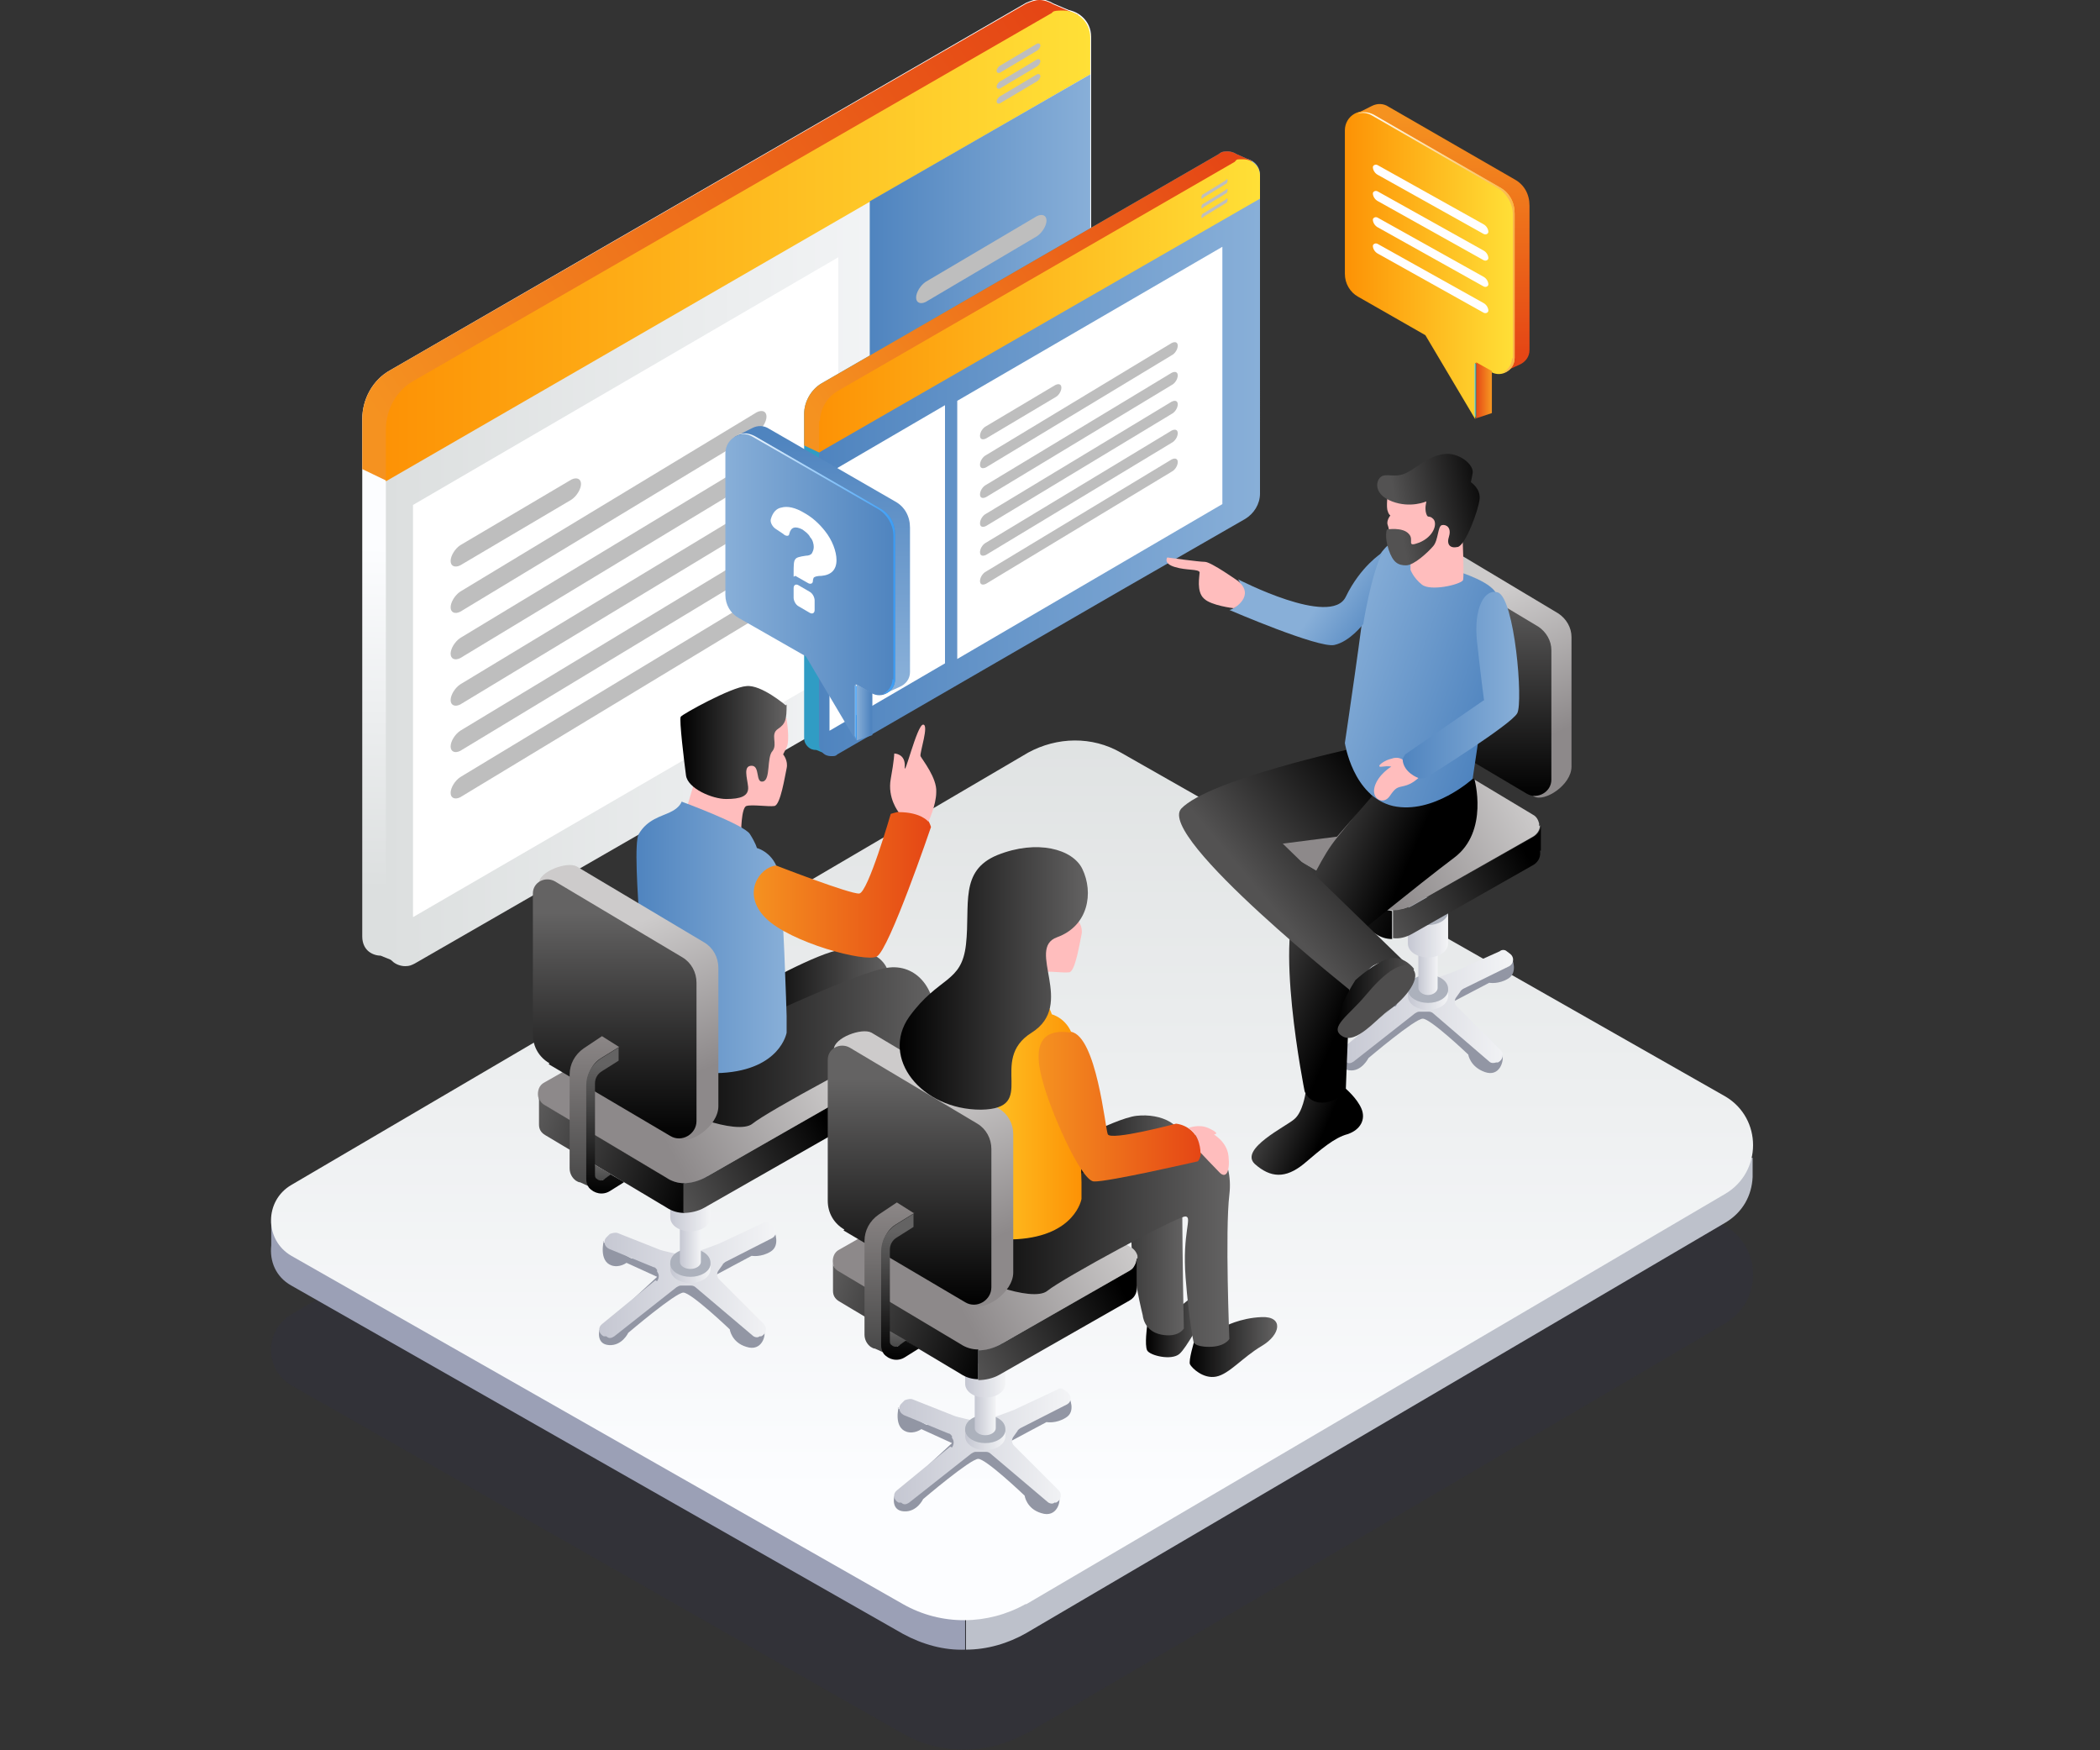<?xml version="1.0" encoding="UTF-8"?><svg xmlns="http://www.w3.org/2000/svg" version="1.1" viewBox="0 0 240 200"><rect x="0" y="0" width="240" height="200" fill="#333333" stroke="none"/><defs><style>.__cls-1{fill:#9ba0b6}.__cls-2{fill:url(#___名称未設定グラデーション_9)}.__cls-3{fill:url(#___名称未設定グラデーション_6)}.__cls-4{fill:url(#___名称未設定グラデーション_5)}.__cls-5{fill:url(#___名称未設定グラデーション_4)}.__cls-6{fill:url(#___名称未設定グラデーション_3)}.__cls-7{fill:url(#___名称未設定グラデーション_2)}.__cls-8{fill:url(#___名称未設定グラデーション_8)}.__cls-9{fill:url(#___名称未設定グラデーション_7)}.__cls-10{fill:#fffeff}.__cls-11{fill:#bdc1cb}.__cls-12{fill:#fff}.__cls-13{fill:#acb1bc}.__cls-14{fill:#4e4d4d}.__cls-15{fill:#2d2f4f;isolation:isolate;opacity:.2}.__cls-16{fill:#ffbdbd}.__cls-17{fill:url(#___名称未設定グラデーション)}.__cls-18{fill:#9296a4}.__cls-19{fill:#309cc4}.__cls-20{fill:url(#___名称未設定グラデーション_92)}.__cls-21{fill:url(#___名称未設定グラデーション_90)}.__cls-22{fill:url(#___名称未設定グラデーション_91)}.__cls-23{fill:url(#___名称未設定グラデーション_93)}.__cls-24{fill:url(#___名称未設定グラデーション_98)}.__cls-25{fill:url(#___名称未設定グラデーション_96)}.__cls-26{fill:url(#___名称未設定グラデーション_94)}.__cls-27{fill:url(#___名称未設定グラデーション_95)}.__cls-28{fill:url(#___名称未設定グラデーション_97)}.__cls-29{fill:url(#___名称未設定グラデーション_39)}.__cls-30{fill:url(#___名称未設定グラデーション_37)}.__cls-31{fill:url(#___名称未設定グラデーション_38)}.__cls-32{fill:url(#___名称未設定グラデーション_31)}.__cls-33{fill:url(#___名称未設定グラデーション_32)}.__cls-34{fill:url(#___名称未設定グラデーション_35)}.__cls-35{fill:url(#___名称未設定グラデーション_36)}.__cls-36{fill:url(#___名称未設定グラデーション_33)}.__cls-37{fill:url(#___名称未設定グラデーション_34)}.__cls-38{fill:url(#___名称未設定グラデーション_66)}.__cls-39{fill:url(#___名称未設定グラデーション_60)}.__cls-40{fill:url(#___名称未設定グラデーション_65)}.__cls-41{fill:url(#___名称未設定グラデーション_64)}.__cls-42{fill:url(#___名称未設定グラデーション_69)}.__cls-43{fill:url(#___名称未設定グラデーション_62)}.__cls-44{fill:url(#___名称未設定グラデーション_67)}.__cls-45{fill:url(#___名称未設定グラデーション_61)}.__cls-46{fill:url(#___名称未設定グラデーション_63)}.__cls-47{fill:url(#___名称未設定グラデーション_68)}.__cls-48{fill:url(#___名称未設定グラデーション_75)}.__cls-49{fill:url(#___名称未設定グラデーション_79)}.__cls-50{fill:url(#___名称未設定グラデーション_71)}.__cls-51{fill:url(#___名称未設定グラデーション_76)}.__cls-52{fill:url(#___名称未設定グラデーション_77)}.__cls-53{fill:url(#___名称未設定グラデーション_74)}.__cls-54{fill:url(#___名称未設定グラデーション_78)}.__cls-55{fill:url(#___名称未設定グラデーション_73)}.__cls-56{fill:url(#___名称未設定グラデーション_72)}.__cls-57{fill:url(#___名称未設定グラデーション_70)}.__cls-58{fill:url(#___名称未設定グラデーション_14)}.__cls-59{fill:url(#___名称未設定グラデーション_12)}.__cls-60{fill:url(#___名称未設定グラデーション_13)}.__cls-61{fill:url(#___名称未設定グラデーション_18)}.__cls-62{fill:url(#___名称未設定グラデーション_11)}.__cls-63{fill:url(#___名称未設定グラデーション_19)}.__cls-64{fill:url(#___名称未設定グラデーション_16)}.__cls-65{fill:url(#___名称未設定グラデーション_17)}.__cls-66{fill:url(#___名称未設定グラデーション_15)}.__cls-67{fill:url(#___名称未設定グラデーション_41)}.__cls-68{fill:url(#___名称未設定グラデーション_49)}.__cls-69{fill:url(#___名称未設定グラデーション_42)}.__cls-70{fill:url(#___名称未設定グラデーション_43)}.__cls-71{fill:url(#___名称未設定グラデーション_44)}.__cls-72{fill:url(#___名称未設定グラデーション_45)}.__cls-73{fill:url(#___名称未設定グラデーション_40)}.__cls-74{fill:url(#___名称未設定グラデーション_46)}.__cls-75{fill:url(#___名称未設定グラデーション_47)}.__cls-76{fill:url(#___名称未設定グラデーション_48)}.__cls-77{fill:url(#___名称未設定グラデーション_30)}.__cls-78{fill:url(#___名称未設定グラデーション_23)}.__cls-79{fill:url(#___名称未設定グラデーション_24)}.__cls-80{fill:url(#___名称未設定グラデーション_25)}.__cls-81{fill:url(#___名称未設定グラデーション_27)}.__cls-82{fill:url(#___名称未設定グラデーション_20)}.__cls-83{fill:url(#___名称未設定グラデーション_21)}.__cls-84{fill:url(#___名称未設定グラデーション_28)}.__cls-85{fill:url(#___名称未設定グラデーション_29)}.__cls-86{fill:url(#___名称未設定グラデーション_22)}.__cls-87{fill:url(#___名称未設定グラデーション_26)}.__cls-88{fill:url(#___名称未設定グラデーション_10)}.__cls-89{fill:url(#___名称未設定グラデーション_56)}.__cls-90{fill:url(#___名称未設定グラデーション_57)}.__cls-91{fill:url(#___名称未設定グラデーション_54)}.__cls-92{fill:url(#___名称未設定グラデーション_55)}.__cls-93{fill:url(#___名称未設定グラデーション_58)}.__cls-94{fill:url(#___名称未設定グラデーション_59)}.__cls-95{fill:url(#___名称未設定グラデーション_52)}.__cls-96{fill:url(#___名称未設定グラデーション_53)}.__cls-97{fill:url(#___名称未設定グラデーション_50)}.__cls-98{fill:url(#___名称未設定グラデーション_51)}.__cls-99{fill:url(#___名称未設定グラデーション_84)}.__cls-100{fill:url(#___名称未設定グラデーション_85)}.__cls-101{fill:url(#___名称未設定グラデーション_86)}.__cls-102{fill:url(#___名称未設定グラデーション_87)}.__cls-103{fill:url(#___名称未設定グラデーション_88)}.__cls-104{fill:url(#___名称未設定グラデーション_89)}.__cls-105{fill:url(#___名称未設定グラデーション_80)}.__cls-106{fill:url(#___名称未設定グラデーション_81)}.__cls-107{fill:url(#___名称未設定グラデーション_82)}.__cls-108{fill:url(#___名称未設定グラデーション_83)}</style><linearGradient id="___名称未設定グラデーション" data-name="名称未設定グラデーション" x1="80.6" y1="2256.4" x2="81.5" y2="2295.6" gradientTransform="translate(0 2358.9) scale(1 -1)" gradientUnits="userSpaceOnUse"><stop offset="0" stop-color="#dcdfdf"/><stop offset="1" stop-color="#fcfdff"/></linearGradient><linearGradient id="___名称未設定グラデーション_2" data-name="名称未設定グラデーション 2" x1="44.1" y1="2303.2" x2="124.6" y2="2303.2" gradientTransform="translate(0 2358.9) scale(1 -1)" gradientUnits="userSpaceOnUse"><stop offset="0" stop-color="#dcdfdf"/><stop offset="1" stop-color="#fcfdff"/></linearGradient><linearGradient id="___名称未設定グラデーション_3" data-name="名称未設定グラデーション 3" x1="3815.3" y1="2309.7" x2="3741.5" y2="2358.9" gradientTransform="translate(3859.4 2358.9) rotate(-180)" gradientUnits="userSpaceOnUse"><stop offset="0" stop-color="#f59220"/><stop offset="1" stop-color="#e54615"/></linearGradient><linearGradient id="___名称未設定グラデーション_4" data-name="名称未設定グラデーション 4" x1="3734.7" y1="2330.9" x2="3815.3" y2="2330.9" gradientTransform="translate(3859.4 2358.9) rotate(-180)" gradientUnits="userSpaceOnUse"><stop offset="0" stop-color="#ffe037"/><stop offset="1" stop-color="#fd9205"/></linearGradient><linearGradient id="___名称未設定グラデーション_5" data-name="名称未設定グラデーション 5" x1="99.4" y1="2314.7" x2="124.6" y2="2314.7" gradientTransform="translate(0 2358.9) scale(1 -1)" gradientUnits="userSpaceOnUse"><stop offset="0" stop-color="#4f84bf"/><stop offset="1" stop-color="#88afd8"/></linearGradient><linearGradient id="___名称未設定グラデーション_6" data-name="名称未設定グラデーション 6" x1="3752.4" y1="4403.8" x2="3752.4" y2="4406" gradientTransform="translate(3860.4 2215) rotate(149.4) scale(1.2 .9) skewX(-23.7)" gradientUnits="userSpaceOnUse"><stop offset="0" stop-color="#bebebe"/><stop offset="1" stop-color="#fff"/></linearGradient><linearGradient id="___名称未設定グラデーション_7" data-name="名称未設定グラデーション 7" x1="3752.4" y1="4398.5" x2="3752.4" y2="4400.7" gradientTransform="translate(3860.4 2215) rotate(149.4) scale(1.2 .9) skewX(-23.7)" gradientUnits="userSpaceOnUse"><stop offset="0" stop-color="#bebebe"/><stop offset="1" stop-color="#fff"/></linearGradient><linearGradient id="___名称未設定グラデーション_8" data-name="名称未設定グラデーション 8" x1="3752.4" y1="4393.2" x2="3752.4" y2="4395.3" gradientTransform="translate(3860.4 2215) rotate(149.4) scale(1.2 .9) skewX(-23.7)" gradientUnits="userSpaceOnUse"><stop offset="0" stop-color="#bebebe"/><stop offset="1" stop-color="#fff"/></linearGradient><linearGradient id="___名称未設定グラデーション_9" data-name="名称未設定グラデーション 9" x1="3752.4" y1="4387.9" x2="3752.4" y2="4390" gradientTransform="translate(3860.4 2215) rotate(149.4) scale(1.2 .9) skewX(-23.7)" gradientUnits="userSpaceOnUse"><stop offset="0" stop-color="#bebebe"/><stop offset="1" stop-color="#fff"/></linearGradient><linearGradient id="___名称未設定グラデーション_10" data-name="名称未設定グラデーション 10" x1="3752.4" y1="4382.6" x2="3752.4" y2="4384.7" gradientTransform="translate(3860.4 2215) rotate(149.4) scale(1.2 .9) skewX(-23.7)" gradientUnits="userSpaceOnUse"><stop offset="0" stop-color="#bebebe"/><stop offset="1" stop-color="#fff"/></linearGradient><linearGradient id="___名称未設定グラデーション_11" data-name="名称未設定グラデーション 11" x1="3752.4" y1="4377.3" x2="3752.4" y2="4379.4" gradientTransform="translate(3860.4 2215) rotate(149.4) scale(1.2 .9) skewX(-23.7)" gradientUnits="userSpaceOnUse"><stop offset="0" stop-color="#bebebe"/><stop offset="1" stop-color="#fff"/></linearGradient><linearGradient id="___名称未設定グラデーション_12" data-name="名称未設定グラデーション 12" x1="3805.8" y1="4405.2" x2="3805.8" y2="4407.4" gradientTransform="translate(3860.4 2215) rotate(149.4) scale(1.2 .9) skewX(-23.7)" gradientUnits="userSpaceOnUse"><stop offset="0" stop-color="#bebebe"/><stop offset="1" stop-color="#fff"/></linearGradient><linearGradient id="___名称未設定グラデーション_13" data-name="名称未設定グラデーション 13" x1="3795.2" y1="4399.9" x2="3795.2" y2="4402.6" gradientTransform="translate(3860.4 2215) rotate(149.4) scale(1.2 .9) skewX(-23.7)" gradientUnits="userSpaceOnUse"><stop offset="0" stop-color="#bebebe"/><stop offset="1" stop-color="#fff"/></linearGradient><linearGradient id="___名称未設定グラデーション_14" data-name="名称未設定グラデーション 14" x1="3795.2" y1="4394.6" x2="3795.2" y2="4397.2" gradientTransform="translate(3860.4 2215) rotate(149.4) scale(1.2 .9) skewX(-23.7)" gradientUnits="userSpaceOnUse"><stop offset="0" stop-color="#bebebe"/><stop offset="1" stop-color="#fff"/></linearGradient><linearGradient id="___名称未設定グラデーション_15" data-name="名称未設定グラデーション 15" x1="3795.2" y1="4389.3" x2="3795.2" y2="4391.9" gradientTransform="translate(3860.4 2215) rotate(149.4) scale(1.2 .9) skewX(-23.7)" gradientUnits="userSpaceOnUse"><stop offset="0" stop-color="#bebebe"/><stop offset="1" stop-color="#fff"/></linearGradient><linearGradient id="___名称未設定グラデーション_16" data-name="名称未設定グラデーション 16" x1="3795.2" y1="4384" x2="3795.2" y2="4386.6" gradientTransform="translate(3860.4 2215) rotate(149.4) scale(1.2 .9) skewX(-23.7)" gradientUnits="userSpaceOnUse"><stop offset="0" stop-color="#bebebe"/><stop offset="1" stop-color="#fff"/></linearGradient><linearGradient id="___名称未設定グラデーション_17" data-name="名称未設定グラデーション 17" x1="3795.2" y1="4378.7" x2="3795.2" y2="4381.3" gradientTransform="translate(3860.4 2215) rotate(149.4) scale(1.2 .9) skewX(-23.7)" gradientUnits="userSpaceOnUse"><stop offset="0" stop-color="#bebebe"/><stop offset="1" stop-color="#fff"/></linearGradient><linearGradient id="___名称未設定グラデーション_18" data-name="名称未設定グラデーション 18" x1="3748.2" y1="4424.9" x2="3748.2" y2="4425.7" gradientTransform="translate(3860.4 2215) rotate(149.4) scale(1.2 .9) skewX(-23.7)" gradientUnits="userSpaceOnUse"><stop offset="0" stop-color="#bebebe"/><stop offset="1" stop-color="#fff"/></linearGradient><linearGradient id="___名称未設定グラデーション_19" data-name="名称未設定グラデーション 19" x1="3748.2" y1="4423.2" x2="3748.2" y2="4423.9" gradientTransform="translate(3860.4 2215) rotate(149.4) scale(1.2 .9) skewX(-23.7)" gradientUnits="userSpaceOnUse"><stop offset="0" stop-color="#bebebe"/><stop offset="1" stop-color="#fff"/></linearGradient><linearGradient id="___名称未設定グラデーション_20" data-name="名称未設定グラデーション 20" x1="3748.2" y1="4421.4" x2="3748.2" y2="4422.1" gradientTransform="translate(3860.4 2215) rotate(149.4) scale(1.2 .9) skewX(-23.7)" gradientUnits="userSpaceOnUse"><stop offset="0" stop-color="#bebebe"/><stop offset="1" stop-color="#fff"/></linearGradient><linearGradient id="___名称未設定グラデーション_21" data-name="名称未設定グラデーション 21" x1="93.6" y1="2306.7" x2="143.9" y2="2306.7" gradientTransform="translate(0 2358.9) scale(1 -1)" gradientUnits="userSpaceOnUse"><stop offset="0" stop-color="#4f84bf"/><stop offset="1" stop-color="#88afd8"/></linearGradient><linearGradient id="___名称未設定グラデーション_22" data-name="名称未設定グラデーション 22" x1="3765.8" y1="2310.8" x2="3719.7" y2="2341.5" gradientTransform="translate(3859.4 2358.9) rotate(-180)" gradientUnits="userSpaceOnUse"><stop offset="0" stop-color="#f59220"/><stop offset="1" stop-color="#e54615"/></linearGradient><linearGradient id="___名称未設定グラデーション_23" data-name="名称未設定グラデーション 23" x1="3715.4" y1="2324" x2="3765.8" y2="2324" gradientTransform="translate(3859.4 2358.9) rotate(-180)" gradientUnits="userSpaceOnUse"><stop offset="0" stop-color="#ffe037"/><stop offset="1" stop-color="#fd9205"/></linearGradient><linearGradient id="___名称未設定グラデーション_24" data-name="名称未設定グラデーション 24" x1="3748" y1="4384.1" x2="3748" y2="4385.5" gradientTransform="translate(3860.4 2215) rotate(149.4) scale(1.2 .9) skewX(-23.7)" gradientUnits="userSpaceOnUse"><stop offset="0" stop-color="#bebebe"/><stop offset="1" stop-color="#fff"/></linearGradient><linearGradient id="___名称未設定グラデーション_25" data-name="名称未設定グラデーション 25" x1="3741.3" y1="4380.8" x2="3741.3" y2="4382.4" gradientTransform="translate(3860.4 2215) rotate(149.4) scale(1.2 .9) skewX(-23.7)" gradientUnits="userSpaceOnUse"><stop offset="0" stop-color="#bebebe"/><stop offset="1" stop-color="#fff"/></linearGradient><linearGradient id="___名称未設定グラデーション_26" data-name="名称未設定グラデーション 26" x1="3741.3" y1="4377.5" x2="3741.3" y2="4379.1" gradientTransform="translate(3860.4 2215) rotate(149.4) scale(1.2 .9) skewX(-23.7)" gradientUnits="userSpaceOnUse"><stop offset="0" stop-color="#bebebe"/><stop offset="1" stop-color="#fff"/></linearGradient><linearGradient id="___名称未設定グラデーション_27" data-name="名称未設定グラデーション 27" x1="3741.3" y1="4374.2" x2="3741.3" y2="4375.8" gradientTransform="translate(3860.4 2215) rotate(149.4) scale(1.2 .9) skewX(-23.7)" gradientUnits="userSpaceOnUse"><stop offset="0" stop-color="#bebebe"/><stop offset="1" stop-color="#fff"/></linearGradient><linearGradient id="___名称未設定グラデーション_28" data-name="名称未設定グラデーション 28" x1="3741.3" y1="4370.9" x2="3741.3" y2="4372.5" gradientTransform="translate(3860.4 2215) rotate(149.4) scale(1.2 .9) skewX(-23.7)" gradientUnits="userSpaceOnUse"><stop offset="0" stop-color="#bebebe"/><stop offset="1" stop-color="#fff"/></linearGradient><linearGradient id="___名称未設定グラデーション_29" data-name="名称未設定グラデーション 29" x1="3741.3" y1="4367.5" x2="3741.3" y2="4369.2" gradientTransform="translate(3860.4 2215) rotate(149.4) scale(1.2 .9) skewX(-23.7)" gradientUnits="userSpaceOnUse"><stop offset="0" stop-color="#bebebe"/><stop offset="1" stop-color="#fff"/></linearGradient><linearGradient id="___名称未設定グラデーション_30" data-name="名称未設定グラデーション 30" x1="3725.8" y1="4397" x2="3725.8" y2="4397.4" gradientTransform="translate(3860.4 2215) rotate(149.4) scale(1.2 .9) skewX(-23.7)" gradientUnits="userSpaceOnUse"><stop offset="0" stop-color="#bebebe"/><stop offset="1" stop-color="#fff"/></linearGradient><linearGradient id="___名称未設定グラデーション_31" data-name="名称未設定グラデーション 31" x1="3725.8" y1="4395.9" x2="3725.8" y2="4396.3" gradientTransform="translate(3860.4 2215) rotate(149.4) scale(1.2 .9) skewX(-23.7)" gradientUnits="userSpaceOnUse"><stop offset="0" stop-color="#bebebe"/><stop offset="1" stop-color="#fff"/></linearGradient><linearGradient id="___名称未設定グラデーション_32" data-name="名称未設定グラデーション 32" x1="3725.8" y1="4394.8" x2="3725.8" y2="4395.2" gradientTransform="translate(3860.4 2215) rotate(149.4) scale(1.2 .9) skewX(-23.7)" gradientUnits="userSpaceOnUse"><stop offset="0" stop-color="#bebebe"/><stop offset="1" stop-color="#fff"/></linearGradient><linearGradient id="___名称未設定グラデーション_33" data-name="名称未設定グラデーション 33" x1="3185.1" y1="2285.8" x2="3185.1" y2="2188.4" gradientTransform="translate(3300.8 2358.9) rotate(-180)" gradientUnits="userSpaceOnUse"><stop offset="0" stop-color="#dcdfdf"/><stop offset="1" stop-color="#fcfdff"/></linearGradient><linearGradient id="___名称未設定グラデーション_34" data-name="名称未設定グラデーション 34" x1="97.3" y1="2226.3" x2="104.5" y2="2226.3" gradientTransform="translate(0 2358.9) scale(1 -1)" gradientUnits="userSpaceOnUse"><stop offset="0" stop-color="#000"/><stop offset="1" stop-color="#646363"/></linearGradient><linearGradient id="___名称未設定グラデーション_35" data-name="名称未設定グラデーション 35" x1="86.1" y1="2237.9" x2="101.7" y2="2237.9" gradientTransform="translate(0 2358.9) scale(1 -1)" gradientUnits="userSpaceOnUse"><stop offset="0" stop-color="#000"/><stop offset="1" stop-color="#646363"/></linearGradient><linearGradient id="___名称未設定グラデーション_36" data-name="名称未設定グラデーション 36" x1="68.5" y1="2212.6" x2="88.6" y2="2212.6" gradientTransform="translate(0 2358.9) scale(1 -1)" gradientUnits="userSpaceOnUse"><stop offset="0" stop-color="#c5c7d2"/><stop offset="1" stop-color="#f3f4f6"/></linearGradient><linearGradient id="___名称未設定グラデーション_37" data-name="名称未設定グラデーション 37" x1="76.6" y1="2213.4" x2="81.2" y2="2213.4" gradientTransform="translate(0 2358.9) scale(1 -1)" gradientUnits="userSpaceOnUse"><stop offset="0" stop-color="#c5c7d2"/><stop offset="1" stop-color="#f3f4f6"/></linearGradient><linearGradient id="___名称未設定グラデーション_38" data-name="名称未設定グラデーション 38" x1="77.7" y1="2216.6" x2="80.1" y2="2216.6" gradientTransform="translate(0 2358.9) scale(1 -1)" gradientUnits="userSpaceOnUse"><stop offset="0" stop-color="#c5c7d2"/><stop offset="1" stop-color="#f3f4f6"/></linearGradient><linearGradient id="___名称未設定グラデーション_39" data-name="名称未設定グラデーション 39" x1="76.6" y1="2221" x2="81.2" y2="2221" gradientTransform="translate(0 2358.9) scale(1 -1)" gradientUnits="userSpaceOnUse"><stop offset="0" stop-color="#c5c7d2"/><stop offset="1" stop-color="#f3f4f6"/></linearGradient><linearGradient id="___名称未設定グラデーション_40" data-name="名称未設定グラデーション 40" x1="92.8" y1="2241.5" x2="74.3" y2="2231.7" gradientTransform="translate(0 2358.9) scale(1 -1)" gradientUnits="userSpaceOnUse"><stop offset="0" stop-color="#cdcbcb"/><stop offset="1" stop-color="#8d898a"/></linearGradient><linearGradient id="___名称未設定グラデーション_41" data-name="名称未設定グラデーション 41" x1="79.8" y1="2223.3" x2="58.9" y2="2230.9" gradientTransform="translate(0 2358.9) scale(1 -1)" gradientUnits="userSpaceOnUse"><stop offset="0" stop-color="#000"/><stop offset="1" stop-color="#646363"/></linearGradient><linearGradient id="___名称未設定グラデーション_42" data-name="名称未設定グラデーション 42" x1="94.5" y1="2230.7" x2="74.1" y2="2220.2" gradientTransform="translate(0 2358.9) scale(1 -1)" gradientUnits="userSpaceOnUse"><stop offset="0" stop-color="#000"/><stop offset="1" stop-color="#646363"/></linearGradient><linearGradient id="___名称未設定グラデーション_43" data-name="名称未設定グラデーション 43" x1="102.2" y1="2224" x2="112.2" y2="2224" gradientTransform="translate(0 2358.9) scale(1 -1)" gradientUnits="userSpaceOnUse"><stop offset="0" stop-color="#000"/><stop offset="1" stop-color="#646363"/></linearGradient><linearGradient id="___名称未設定グラデーション_44" data-name="名称未設定グラデーション 44" x1="74.7" y1="2236.3" x2="106.9" y2="2236.3" gradientTransform="translate(0 2358.9) scale(1 -1)" gradientUnits="userSpaceOnUse"><stop offset="0" stop-color="#000"/><stop offset="1" stop-color="#646363"/></linearGradient><linearGradient id="___名称未設定グラデーション_45" data-name="名称未設定グラデーション 45" x1="77.8" y1="2274.2" x2="89.9" y2="2274.2" gradientTransform="translate(0 2358.9) scale(1 -1)" gradientUnits="userSpaceOnUse"><stop offset="0" stop-color="#000"/><stop offset="1" stop-color="#646363"/></linearGradient><linearGradient id="___名称未設定グラデーション_46" data-name="名称未設定グラデーション 46" x1="72.7" y1="2251.9" x2="89.9" y2="2251.9" gradientTransform="translate(0 2358.9) scale(1 -1)" gradientUnits="userSpaceOnUse"><stop offset="0" stop-color="#4f84bf"/><stop offset="1" stop-color="#88afd8"/></linearGradient><linearGradient id="___名称未設定グラデーション_47" data-name="名称未設定グラデーション 47" x1="86.1" y1="2257.9" x2="106.4" y2="2257.9" gradientTransform="translate(0 2358.9) scale(1 -1)" gradientUnits="userSpaceOnUse"><stop offset="0" stop-color="#f59220"/><stop offset="1" stop-color="#e54615"/></linearGradient><linearGradient id="___名称未設定グラデーション_48" data-name="名称未設定グラデーション 48" x1="69.7" y1="2252.1" x2="77" y2="2235.1" gradientTransform="translate(0 2358.9) scale(1 -1)" gradientUnits="userSpaceOnUse"><stop offset="0" stop-color="#cdcbcb"/><stop offset="1" stop-color="#8d898a"/></linearGradient><linearGradient id="___名称未設定グラデーション_49" data-name="名称未設定グラデーション 49" x1="70.2" y1="2228.6" x2="70.2" y2="2254.6" gradientTransform="translate(0 2358.9) scale(1 -1)" gradientUnits="userSpaceOnUse"><stop offset="0" stop-color="#000"/><stop offset="1" stop-color="#646363"/></linearGradient><linearGradient id="___名称未設定グラデーション_50" data-name="名称未設定グラデーション 50" x1="68" y1="2223.2" x2="68" y2="2240.5" gradientTransform="translate(0 2358.9) scale(1 -1)" gradientUnits="userSpaceOnUse"><stop offset="0" stop-color="#474747"/><stop offset="1" stop-color="#8c8787"/></linearGradient><linearGradient id="___名称未設定グラデーション_51" data-name="名称未設定グラデーション 51" x1="68.7" y1="2223.8" x2="68.7" y2="2225.8" gradientTransform="translate(0 2358.9) scale(1 -1)" gradientUnits="userSpaceOnUse"><stop offset="0" stop-color="#474747"/><stop offset="1" stop-color="#646363"/></linearGradient><linearGradient id="___名称未設定グラデーション_52" data-name="名称未設定グラデーション 52" x1="69.2" y1="2222.4" x2="69.2" y2="2237.2" gradientTransform="translate(0 2358.9) scale(1 -1)" gradientUnits="userSpaceOnUse"><stop offset="0" stop-color="#000"/><stop offset="1" stop-color="#646363"/></linearGradient><linearGradient id="___名称未設定グラデーション_53" data-name="名称未設定グラデーション 53" x1="131" y1="2207.2" x2="138.2" y2="2207.2" gradientTransform="translate(0 2358.9) scale(1 -1)" gradientUnits="userSpaceOnUse"><stop offset="0" stop-color="#000"/><stop offset="1" stop-color="#646363"/></linearGradient><linearGradient id="___名称未設定グラデーション_54" data-name="名称未設定グラデーション 54" x1="119.8" y1="2218.9" x2="135.4" y2="2218.9" gradientTransform="translate(0 2358.9) scale(1 -1)" gradientUnits="userSpaceOnUse"><stop offset="0" stop-color="#000"/><stop offset="1" stop-color="#646363"/></linearGradient><linearGradient id="___名称未設定グラデーション_55" data-name="名称未設定グラデーション 55" x1="102.2" y1="2193.6" x2="122.3" y2="2193.6" gradientTransform="translate(0 2358.9) scale(1 -1)" gradientUnits="userSpaceOnUse"><stop offset="0" stop-color="#c5c7d2"/><stop offset="1" stop-color="#f3f4f6"/></linearGradient><linearGradient id="___名称未設定グラデーション_56" data-name="名称未設定グラデーション 56" x1="110.3" y1="2194.4" x2="114.9" y2="2194.4" gradientTransform="translate(0 2358.9) scale(1 -1)" gradientUnits="userSpaceOnUse"><stop offset="0" stop-color="#c5c7d2"/><stop offset="1" stop-color="#f3f4f6"/></linearGradient><linearGradient id="___名称未設定グラデーション_57" data-name="名称未設定グラデーション 57" x1="111.4" y1="2197.6" x2="113.8" y2="2197.6" gradientTransform="translate(0 2358.9) scale(1 -1)" gradientUnits="userSpaceOnUse"><stop offset="0" stop-color="#c5c7d2"/><stop offset="1" stop-color="#f3f4f6"/></linearGradient><linearGradient id="___名称未設定グラデーション_58" data-name="名称未設定グラデーション 58" x1="110.3" y1="2201.9" x2="114.9" y2="2201.9" gradientTransform="translate(0 2358.9) scale(1 -1)" gradientUnits="userSpaceOnUse"><stop offset="0" stop-color="#c5c7d2"/><stop offset="1" stop-color="#f3f4f6"/></linearGradient><linearGradient id="___名称未設定グラデーション_59" data-name="名称未設定グラデーション 59" x1="126.5" y1="2222.4" x2="108" y2="2212.7" gradientTransform="translate(0 2358.9) scale(1 -1)" gradientUnits="userSpaceOnUse"><stop offset="0" stop-color="#cdcbcb"/><stop offset="1" stop-color="#8d898a"/></linearGradient><linearGradient id="___名称未設定グラデーション_60" data-name="名称未設定グラデーション 60" x1="113.5" y1="2204.2" x2="92.6" y2="2211.8" gradientTransform="translate(0 2358.9) scale(1 -1)" gradientUnits="userSpaceOnUse"><stop offset="0" stop-color="#000"/><stop offset="1" stop-color="#646363"/></linearGradient><linearGradient id="___名称未設定グラデーション_61" data-name="名称未設定グラデーション 61" x1="128.2" y1="2211.7" x2="107.8" y2="2201.1" gradientTransform="translate(0 2358.9) scale(1 -1)" gradientUnits="userSpaceOnUse"><stop offset="0" stop-color="#000"/><stop offset="1" stop-color="#646363"/></linearGradient><linearGradient id="___名称未設定グラデーション_62" data-name="名称未設定グラデーション 62" x1="135.9" y1="2205" x2="145.9" y2="2205" gradientTransform="translate(0 2358.9) scale(1 -1)" gradientUnits="userSpaceOnUse"><stop offset="0" stop-color="#000"/><stop offset="1" stop-color="#646363"/></linearGradient><linearGradient id="___名称未設定グラデーション_63" data-name="名称未設定グラデーション 63" x1="108.4" y1="2217.2" x2="140.6" y2="2217.2" gradientTransform="translate(0 2358.9) scale(1 -1)" gradientUnits="userSpaceOnUse"><stop offset="0" stop-color="#000"/><stop offset="1" stop-color="#646363"/></linearGradient><linearGradient id="___名称未設定グラデーション_64" data-name="名称未設定グラデーション 64" x1="106.4" y1="2232.8" x2="123.6" y2="2232.8" gradientTransform="translate(0 2358.9) scale(1 -1)" gradientUnits="userSpaceOnUse"><stop offset="0" stop-color="#ffe037"/><stop offset="1" stop-color="#fd9205"/></linearGradient><linearGradient id="___名称未設定グラデーション_65" data-name="名称未設定グラデーション 65" x1="103.4" y1="2233" x2="110.7" y2="2216.1" gradientTransform="translate(0 2358.9) scale(1 -1)" gradientUnits="userSpaceOnUse"><stop offset="0" stop-color="#cdcbcb"/><stop offset="1" stop-color="#8d898a"/></linearGradient><linearGradient id="___名称未設定グラデーション_66" data-name="名称未設定グラデーション 66" x1="103.9" y1="2209.6" x2="103.9" y2="2235.6" gradientTransform="translate(0 2358.9) scale(1 -1)" gradientUnits="userSpaceOnUse"><stop offset="0" stop-color="#000"/><stop offset="1" stop-color="#646363"/></linearGradient><linearGradient id="___名称未設定グラデーション_67" data-name="名称未設定グラデーション 67" x1="101.7" y1="2204.2" x2="101.7" y2="2221.4" gradientTransform="translate(0 2358.9) scale(1 -1)" gradientUnits="userSpaceOnUse"><stop offset="0" stop-color="#474747"/><stop offset="1" stop-color="#8c8787"/></linearGradient><linearGradient id="___名称未設定グラデーション_68" data-name="名称未設定グラデーション 68" x1="102.4" y1="2204.8" x2="102.4" y2="2206.8" gradientTransform="translate(0 2358.9) scale(1 -1)" gradientUnits="userSpaceOnUse"><stop offset="0" stop-color="#474747"/><stop offset="1" stop-color="#646363"/></linearGradient><linearGradient id="___名称未設定グラデーション_69" data-name="名称未設定グラデーション 69" x1="102.9" y1="2203.4" x2="102.9" y2="2218.2" gradientTransform="translate(0 2358.9) scale(1 -1)" gradientUnits="userSpaceOnUse"><stop offset="0" stop-color="#000"/><stop offset="1" stop-color="#646363"/></linearGradient><linearGradient id="___名称未設定グラデーション_70" data-name="名称未設定グラデーション 70" x1="102.8" y1="2247.2" x2="124.4" y2="2247.2" gradientTransform="translate(0 2358.9) scale(1 -1)" gradientUnits="userSpaceOnUse"><stop offset="0" stop-color="#000"/><stop offset="1" stop-color="#646363"/></linearGradient><linearGradient id="___名称未設定グラデーション_71" data-name="名称未設定グラデーション 71" x1="118.7" y1="2232.5" x2="137.2" y2="2232.5" gradientTransform="translate(0 2358.9) scale(1 -1)" gradientUnits="userSpaceOnUse"><stop offset="0" stop-color="#f59220"/><stop offset="1" stop-color="#e54615"/></linearGradient><linearGradient id="___名称未設定グラデーション_72" data-name="名称未設定グラデーション 72" x1="153" y1="2243.9" x2="172.8" y2="2243.9" gradientTransform="translate(0 2358.9) scale(1 -1)" gradientUnits="userSpaceOnUse"><stop offset="0" stop-color="#c5c7d2"/><stop offset="1" stop-color="#f3f4f6"/></linearGradient><linearGradient id="___名称未設定グラデーション_73" data-name="名称未設定グラデーション 73" x1="160.9" y1="2244.7" x2="165.5" y2="2244.7" gradientTransform="translate(0 2358.9) scale(1 -1)" gradientUnits="userSpaceOnUse"><stop offset="0" stop-color="#c5c7d2"/><stop offset="1" stop-color="#f3f4f6"/></linearGradient><linearGradient id="___名称未設定グラデーション_74" data-name="名称未設定グラデーション 74" x1="162.1" y1="2247.9" x2="164.3" y2="2247.9" gradientTransform="translate(0 2358.9) scale(1 -1)" gradientUnits="userSpaceOnUse"><stop offset="0" stop-color="#c5c7d2"/><stop offset="1" stop-color="#f3f4f6"/></linearGradient><linearGradient id="___名称未設定グラデーション_75" data-name="名称未設定グラデーション 75" x1="160.9" y1="2252.1" x2="165.5" y2="2252.1" gradientTransform="translate(0 2358.9) scale(1 -1)" gradientUnits="userSpaceOnUse"><stop offset="0" stop-color="#c5c7d2"/><stop offset="1" stop-color="#f3f4f6"/></linearGradient><linearGradient id="___名称未設定グラデーション_76" data-name="名称未設定グラデーション 76" x1="172.8" y1="2271.4" x2="155.5" y2="2262.3" gradientTransform="translate(0 2358.9) scale(1 -1)" gradientUnits="userSpaceOnUse"><stop offset="0" stop-color="#cdcbcb"/><stop offset="1" stop-color="#8d898a"/></linearGradient><linearGradient id="___名称未設定グラデーション_77" data-name="名称未設定グラデーション 77" x1="160.6" y1="2254.4" x2="141" y2="2261.5" gradientTransform="translate(0 2358.9) scale(1 -1)" gradientUnits="userSpaceOnUse"><stop offset="0" stop-color="#000"/><stop offset="1" stop-color="#646363"/></linearGradient><linearGradient id="___名称未設定グラデーション_78" data-name="名称未設定グラデーション 78" x1="174.4" y1="2261.4" x2="155.2" y2="2251.5" gradientTransform="translate(0 2358.9) scale(1 -1)" gradientUnits="userSpaceOnUse"><stop offset="0" stop-color="#000"/><stop offset="1" stop-color="#646363"/></linearGradient><linearGradient id="___名称未設定グラデーション_79" data-name="名称未設定グラデーション 79" x1="168" y1="2289.7" x2="174.8" y2="2273.8" gradientTransform="translate(0 2358.9) scale(1 -1)" gradientUnits="userSpaceOnUse"><stop offset="0" stop-color="#cdcbcb"/><stop offset="1" stop-color="#8d898a"/></linearGradient><linearGradient id="___名称未設定グラデーション_80" data-name="名称未設定グラデーション 80" x1="168.5" y1="2267.8" x2="168.5" y2="2292.1" gradientTransform="translate(0 2358.9) scale(1 -1)" gradientUnits="userSpaceOnUse"><stop offset="0" stop-color="#000"/><stop offset="1" stop-color="#646363"/></linearGradient><linearGradient id="___名称未設定グラデーション_81" data-name="名称未設定グラデーション 81" x1="151.1" y1="2229" x2="142.8" y2="2232.5" gradientTransform="translate(0 2358.9) scale(1 -1)" gradientUnits="userSpaceOnUse"><stop offset="0" stop-color="#000"/><stop offset="1" stop-color="#535252"/></linearGradient><linearGradient id="___名称未設定グラデーション_82" data-name="名称未設定グラデーション 82" x1="157.6" y1="2252.3" x2="144.9" y2="2257.7" gradientTransform="translate(0 2358.9) scale(1 -1)" gradientUnits="userSpaceOnUse"><stop offset="0" stop-color="#000"/><stop offset="1" stop-color="#535252"/></linearGradient><linearGradient id="___名称未設定グラデーション_83" data-name="名称未設定グラデーション 83" x1="159.9" y1="2268" x2="145.1" y2="2255.6" gradientTransform="translate(0 2358.9) scale(1 -1)" gradientUnits="userSpaceOnUse"><stop offset="0" stop-color="#000"/><stop offset="1" stop-color="#535252"/></linearGradient><linearGradient id="___名称未設定グラデーション_84" data-name="名称未設定グラデーション 84" x1="170.9" y1="2278.1" x2="152" y2="2284.7" gradientTransform="translate(0 2358.9) scale(1 -1)" gradientUnits="userSpaceOnUse"><stop offset="0" stop-color="#4f84bf"/><stop offset="1" stop-color="#88afd8"/></linearGradient><linearGradient id="___名称未設定グラデーション_85" data-name="名称未設定グラデーション 85" x1="152.8" y1="2245.3" x2="161.5" y2="2245.3" gradientTransform="translate(0 2358.9) scale(1 -1)" gradientUnits="userSpaceOnUse"><stop offset="0" stop-color="#000"/><stop offset="1" stop-color="#535252"/></linearGradient><linearGradient id="___名称未設定グラデーション_86" data-name="名称未設定グラデーション 86" x1="160.2" y1="2280.6" x2="173.6" y2="2280.6" gradientTransform="translate(0 2358.9) scale(1 -1)" gradientUnits="userSpaceOnUse"><stop offset="0" stop-color="#4f84bf"/><stop offset="1" stop-color="#88afd8"/></linearGradient><linearGradient id="___名称未設定グラデーション_87" data-name="名称未設定グラデーション 87" x1="3524.4" y1="2482.5" x2="3535.8" y2="2482.5" gradientTransform="translate(4113 1798) rotate(168.7)" gradientUnits="userSpaceOnUse"><stop offset="0" stop-color="#000"/><stop offset="1" stop-color="#535252"/></linearGradient><linearGradient id="___名称未設定グラデーション_88" data-name="名称未設定グラデーション 88" x1="158.1" y1="2286.2" x2="151.4" y2="2290.9" gradientTransform="translate(0 2358.9) scale(1 -1)" gradientUnits="userSpaceOnUse"><stop offset="0" stop-color="#4f84bf"/><stop offset="1" stop-color="#88afd8"/></linearGradient><linearGradient id="___名称未設定グラデーション_89" data-name="名称未設定グラデーション 89" x1="8993.7" y1="2345.6" x2="8993.7" y2="2318.4" gradientTransform="translate(9158.5 2358.9) rotate(-180)" gradientUnits="userSpaceOnUse"><stop offset="0" stop-color="#f59220"/><stop offset="1" stop-color="#e54615"/></linearGradient><linearGradient id="___名称未設定グラデーション_90" data-name="名称未設定グラデーション 90" x1="8985.4" y1="2328.7" x2="9004.7" y2="2328.7" gradientTransform="translate(9158.5 2358.9) rotate(-180)" gradientUnits="userSpaceOnUse"><stop offset="0" stop-color="#ffe037"/><stop offset="1" stop-color="#fd9205"/></linearGradient><linearGradient id="___名称未設定グラデーション_91" data-name="名称未設定グラデーション 91" x1="8988.1" y1="2314.3" x2="8989.8" y2="2314.3" gradientTransform="translate(9158.5 2358.9) rotate(-180)" gradientUnits="userSpaceOnUse"><stop offset="0" stop-color="#f59220"/><stop offset="1" stop-color="#e54615"/></linearGradient><linearGradient id="___名称未設定グラデーション_92" data-name="名称未設定グラデーション 92" x1="8985.4" y1="2331.2" x2="9003.4" y2="2331.2" gradientTransform="translate(9158.5 2358.9) rotate(-180)" gradientUnits="userSpaceOnUse"><stop offset="0" stop-color="#fab64a"/><stop offset="1" stop-color="#fff"/></linearGradient><linearGradient id="___名称未設定グラデーション_93" data-name="名称未設定グラデーション 93" x1="8989.8" y1="2314.3" x2="8990.1" y2="2314.3" gradientTransform="translate(9158.5 2358.9) rotate(-180)" gradientUnits="userSpaceOnUse"><stop offset="0" stop-color="#4db29f"/><stop offset="1" stop-color="#fff"/></linearGradient><linearGradient id="___名称未設定グラデーション_94" data-name="名称未設定グラデーション 94" x1="9064.5" y1="2308.9" x2="9064.5" y2="2281.7" gradientTransform="translate(9158.5 2358.9) rotate(-180)" gradientUnits="userSpaceOnUse"><stop offset="0" stop-color="#4f84bf"/><stop offset="1" stop-color="#88afd8"/></linearGradient><linearGradient id="___名称未設定グラデーション_95" data-name="名称未設定グラデーション 95" x1="9056.2" y1="2291.9" x2="9075.5" y2="2291.9" gradientTransform="translate(9158.5 2358.9) rotate(-180)" gradientUnits="userSpaceOnUse"><stop offset="0" stop-color="#4f84bf"/><stop offset="1" stop-color="#88afd8"/></linearGradient><linearGradient id="___名称未設定グラデーション_96" data-name="名称未設定グラデーション 96" x1="9058.9" y1="2277.6" x2="9060.6" y2="2277.6" gradientTransform="translate(9158.5 2358.9) rotate(-180)" gradientUnits="userSpaceOnUse"><stop offset="0" stop-color="#4f84bf"/><stop offset="1" stop-color="#88afd8"/></linearGradient><linearGradient id="___名称未設定グラデーション_97" data-name="名称未設定グラデーション 97" x1="9056.2" y1="2294.5" x2="9074.2" y2="2294.5" gradientTransform="translate(9158.5 2358.9) rotate(-180)" gradientUnits="userSpaceOnUse"><stop offset="0" stop-color="#3b9df5"/><stop offset="1" stop-color="#fff"/></linearGradient><linearGradient id="___名称未設定グラデーション_98" data-name="名称未設定グラデーション 98" x1="9060.6" y1="2277.5" x2="9060.9" y2="2277.5" gradientTransform="translate(9158.5 2358.9) rotate(-180)" gradientUnits="userSpaceOnUse"><stop offset="0" stop-color="#3b9df5"/><stop offset="1" stop-color="#fff"/></linearGradient></defs><g id="___レイヤー_2"><g id="__Layer_1"><path class="__cls-17" d="M41.4,47.9v59.1c0,.8.3,1.3.6,1.6.4.4,1,.6,1.5.6l2.7,1.1,5-7.3,66-38.1c1.7-1,2.7-2.7,2.7-4.7V5.4l.4-.5,2.9-3.3-2.8-1.2c-.5-.3-1.1-.5-1.6-.5s-1,.2-1.5.4L44.6,42.3c-2,1.1-3.2,3.3-3.2,5.6h0Z"/><path class="__cls-7" d="M44.1,49.1v59.1c0,.8.4,1.3.7,1.6.4.4,1,.6,1.5.6s.7-.1,1.1-.3l52.1-30,22.5-13c1.7-1,2.7-2.7,2.7-4.6V4.2c0-1.9-1.6-3.1-3.1-3.1s-1,.2-1.5.4L47.3,43.5c-2,1.1-3.2,3.3-3.2,5.6h0Z"/><path class="__cls-6" d="M41.4,47.9v5.7l2.7,1.3L120.3,5l2.9-3.3-2.8-1.2c-.5-.3-1.1-.5-1.6-.5s-1,.2-1.5.4L44.6,42.3c-2,1.1-3.2,3.3-3.2,5.6h0Z"/><path class="__cls-5" d="M44.1,49.1v5.9L124.6,8.5v-4.2c0-1.9-1.6-3.1-3.1-3.1s-1,.2-1.5.4L47.3,43.5c-2,1.1-3.2,3.3-3.2,5.6h0Z"/><path class="__cls-4" d="M99.4,23v57.1l22.5-13c1.7-1,2.7-2.7,2.7-4.6V8.5l-25.2,14.5h0Z"/><polygon class="__cls-12" points="95.8 76.6 47.2 104.8 47.2 57.7 95.8 29.4 95.8 76.6"/><path class="__cls-3" d="M105.8,34.5l12.7-7.5c.6-.4,1.1-1.2,1.1-1.8h0c0-.6-.5-.8-1.1-.5l-12.7,7.5c-.6.4-1.1,1.2-1.1,1.8h0c0,.6.5.8,1.1.5h0Z"/><path class="__cls-9" d="M105.8,39.8l12.7-7.5c.6-.4,1.1-1.2,1.1-1.8h0c0-.6-.5-.8-1.1-.5l-12.7,7.5c-.6.4-1.1,1.2-1.1,1.8h0c0,.6.5.8,1.1.5Z"/><path class="__cls-8" d="M105.8,45.1l12.7-7.5c.6-.4,1.1-1.2,1.1-1.8h0c0-.6-.5-.8-1.1-.5l-12.7,7.5c-.6.4-1.1,1.2-1.1,1.8h0c0,.6.5.8,1.1.5Z"/><path class="__cls-2" d="M105.8,50.4l12.7-7.5c.6-.4,1.1-1.2,1.1-1.8h0c0-.6-.5-.8-1.1-.5l-12.7,7.5c-.6.4-1.1,1.2-1.1,1.8h0c0,.6.5.8,1.1.5Z"/><path class="__cls-88" d="M105.8,55.7l12.7-7.5c.6-.4,1.1-1.2,1.1-1.8h0c0-.6-.5-.8-1.1-.5l-12.7,7.5c-.6.4-1.1,1.2-1.1,1.8h0c0,.6.5.8,1.1.5Z"/><path class="__cls-62" d="M105.8,61l12.7-7.5c.6-.4,1.1-1.2,1.1-1.8h0c0-.6-.5-.8-1.1-.5l-12.7,7.5c-.6.4-1.1,1.2-1.1,1.8h0c0,.6.5.8,1.1.5Z"/><path class="__cls-59" d="M52.6,64.6l12.7-7.5c.6-.4,1.1-1.2,1.1-1.8h0c0-.6-.5-.8-1.1-.5l-12.7,7.5c-.6.4-1.1,1.2-1.1,1.8h0c0,.6.5.8,1.1.5Z"/><path class="__cls-60" d="M52.6,69.9l33.9-20.5c.6-.4,1.1-1.2,1.1-1.8h0c0-.6-.5-.8-1.1-.5l-33.9,20.5c-.6.4-1.1,1.2-1.1,1.8h0c0,.6.5.8,1.1.5h0Z"/><path class="__cls-58" d="M52.6,75.2l33.9-20.5c.6-.4,1.1-1.2,1.1-1.8h0c0-.6-.5-.8-1.1-.5l-33.9,20.5c-.6.4-1.1,1.2-1.1,1.8h0c0,.6.5.8,1.1.5h0Z"/><path class="__cls-66" d="M52.6,80.5l33.9-20.5c.6-.4,1.1-1.2,1.1-1.8h0c0-.6-.5-.8-1.1-.5l-33.9,20.5c-.6.4-1.1,1.2-1.1,1.8h0c0,.6.5.8,1.1.5h0Z"/><path class="__cls-64" d="M52.6,85.8l33.9-20.5c.6-.4,1.1-1.2,1.1-1.8h0c0-.6-.5-.8-1.1-.5l-33.9,20.5c-.6.4-1.1,1.2-1.1,1.8h0c0,.6.5.8,1.1.5h0Z"/><path class="__cls-65" d="M52.6,91.1l33.9-20.5c.6-.4,1.1-1.2,1.1-1.8h0c0-.6-.5-.8-1.1-.5l-33.9,20.5c-.6.4-1.1,1.2-1.1,1.8h0c0,.6.5.8,1.1.5h0Z"/><path class="__cls-61" d="M114.3,8.3l4.2-2.5c.2-.1.4-.4.4-.6h0c0-.2-.2-.3-.4-.2l-4.2,2.5c-.2.1-.4.4-.4.6h0c0,.2.2.3.4.2h0Z"/><path class="__cls-63" d="M114.3,10.1l4.2-2.5c.2-.1.4-.4.4-.6h0c0-.2-.2-.3-.4-.2l-4.2,2.5c-.2.1-.4.4-.4.6h0c0,.2.2.3.4.2h0Z"/><path class="__cls-82" d="M114.3,11.8l4.2-2.5c.2-.1.4-.4.4-.6h0c0-.2-.2-.3-.4-.2l-4.2,2.5c-.2.1-.4.4-.4.6h0c0,.2.2.3.4.2h0Z"/><path class="__cls-19" d="M91.9,47.3v37c0,.5.2.8.4,1,.3.3.6.4,1,.4l1.7.7,3.1-4.6,41.2-23.8c1-.6,1.7-1.7,1.7-2.9V20.8l.3-.3,1.8-2.1-1.8-.8c-.3-.2-.7-.3-1-.3s-.7,0-1,.3l-45.4,26.2c-1.2.7-2,2.1-2,3.5h0Z"/><path class="__cls-83" d="M93.6,48v37c0,.5.2.8.4,1,.3.3.6.4,1,.4s.5,0,.7-.2l32.5-18.8,14.1-8.1c1-.6,1.7-1.7,1.7-2.9V20c0-1.2-1-1.9-1.9-1.9s-.7,0-1,.3l-45.4,26.2c-1.2.7-2,2.1-2,3.5h0Z"/><path class="__cls-86" d="M91.9,47.3v3.6l1.7.8,47.7-31.2,1.8-2.1-1.8-.8c-.3-.2-.7-.3-1-.3s-.7,0-1,.3l-45.4,26.2c-1.2.7-2,2.1-2,3.5h0Z"/><path class="__cls-78" d="M93.6,48v3.7l50.4-29v-2.6c0-1.2-1-1.9-1.9-1.9s-.7,0-1,.3l-45.4,26.2c-1.2.7-2,2.1-2,3.5h0Z"/><polygon class="__cls-12" points="139.7 57.6 109.4 75.3 109.4 45.8 139.7 28.2 139.7 57.6"/><polygon class="__cls-12" points="108 75.8 94.8 83.5 94.8 54 108 46.3 108 75.8"/><path class="__cls-79" d="M112.7,50.1l7.9-4.7c.4-.2.7-.7.7-1.1h0c0-.4-.3-.5-.7-.3l-7.9,4.7c-.4.2-.7.7-.7,1.1h0c0,.4.3.5.7.3Z"/><path class="__cls-80" d="M112.7,53.4l21.2-12.8c.4-.2.7-.7.7-1.1h0c0-.4-.3-.5-.7-.3l-21.2,12.8c-.4.2-.7.7-.7,1.1h0c0,.4.3.5.7.3Z"/><path class="__cls-87" d="M112.7,56.8l21.2-12.8c.4-.2.7-.7.7-1.1h0c0-.4-.3-.5-.7-.3l-21.2,12.8c-.4.2-.7.7-.7,1.1h0c0,.4.3.5.7.3Z"/><path class="__cls-81" d="M112.7,60.1l21.2-12.8c.4-.2.7-.7.7-1.1h0c0-.4-.3-.5-.7-.3l-21.2,12.8c-.4.2-.7.7-.7,1.1h0c0,.4.3.5.7.3Z"/><path class="__cls-84" d="M112.7,63.4l21.2-12.8c.4-.2.7-.7.7-1.1h0c0-.4-.3-.5-.7-.3l-21.2,12.8c-.4.2-.7.7-.7,1.1h0c0,.4.3.5.7.3Z"/><path class="__cls-85" d="M112.7,66.7l21.2-12.8c.4-.2.7-.7.7-1.1h0c0-.4-.3-.5-.7-.3l-21.2,12.8c-.4.2-.7.7-.7,1.1h0c0,.4.3.5.7.3Z"/><path class="__cls-77" d="M137.5,22.6l2.6-1.6c.1,0,.2-.2.2-.4h0c0-.1-.1-.2-.2,0l-2.6,1.6c-.1,0-.2.2-.2.4h0c0,.1.1.2.2,0h0Z"/><path class="__cls-32" d="M137.5,23.7l2.6-1.6c.1,0,.2-.2.2-.4h0c0-.1-.1-.2-.2,0l-2.6,1.6c-.1,0-.2.2-.2.4h0c0,.1.1.2.2,0h0Z"/><path class="__cls-33" d="M137.5,24.8l2.6-1.6c.1,0,.2-.2.2-.4h0c0-.1-.1-.2-.2,0l-2.6,1.6c-.1,0-.2.2-.2.4h0c0,.1.1.2.2,0Z"/><path class="__cls-15" d="M117.3,198.1l79.9-46.9c4.2-2.5,4.2-8.6,0-11.1l-69.1-39.3c-3.3-1.9-7.3-1.8-10.6,0l-84.2,49.4c-3.1,1.8-3.1,6.3,0,8.1l69.9,39.8c4.4,2.5,9.7,2.4,14,0h0Z"/><path class="__cls-11" d="M110.4,136.2v52.3c2.4,0,4.8-.7,6.9-1.9l79.9-46.9c2-1.2,3-3.1,3.1-5.2h0v-2.2l-90,3.9h0Z"/><path class="__cls-1" d="M31,139.6v2.7h0c-.2,1.8.5,3.6,2.3,4.6l69.9,39.8c2.2,1.2,4.7,1.9,7.1,1.8v-52.3l-79.4,3.4Z"/><path class="__cls-36" d="M117.3,183.3l79.9-46.9c4.2-2.5,4.2-8.6,0-11.1l-69.1-39.3c-3.3-1.9-7.3-1.8-10.6,0l-84.2,49.4c-3.1,1.8-3.1,6.3,0,8.1l69.9,39.8c4.4,2.5,9.7,2.4,14,0h0Z"/><path class="__cls-37" d="M97.4,132.5s-.3,2.2,0,2.8,2.8,1.2,3.7.4,2.1-3.5,3.1-4.1c1-.6-.8-3.2-2.3-1.9-1.5,1.3-4.5,2.8-4.5,2.8h0Z"/><path class="__cls-34" d="M86.1,113s7.4-4.2,10.1-4.5c2.7-.3,5.8.9,5.4,4-.4,3.1,0,20.3,0,20.3,0,0-.6,1.1-2.6.7s-2.1-2.2-2.1-2.2c0,0-1.2-4.7-1.3-8.5-.1-3.8-.2-4.7-.2-4.7l-8,.7-1.4-5.9h0Z"/><path class="__cls-18" d="M69,141.8s-.6,2.3.9,2.8c.9.3,1.7-.3,1.7-.3l3.5,1.6-6.6,6.1s-.4,1.6,1.1,1.7c1.5.1,2.2-1.4,2.2-1.4,0,0,5.4-4.6,6.3-4.6s5.3,4.2,5.3,4.2c0,0,.2,1.5,1.9,2,1.8.6,2.3-1.4,2-1.9-.2-.6-5.9-6.1-5.9-6.1l4.5-2.4s1.1.2,2.2-.5.4-2.3.4-2.3l-9.8,3.3-4.7-.2h-1.8c0,.1-3.3-1.9-3.3-1.9h0Z"/><path class="__cls-35" d="M74.9,146.3l-6.1,5c-.5.4-.4,1.1.2,1.4h.3c.3.3.6.2.9,0l7.1-5.6c.2-.1.3-.2.5-.2h1.2c.2,0,.4.1.5.2l6.5,5.5c.2.2.6.3.8.1h.2c.6-.3.7-1,.3-1.4l-5.1-5.1c-.3-.3-.3-.7-.1-1l.5-.7c0-.1.2-.2.3-.3l5.3-2.7c.6-.3.6-1,.1-1.4l-.4-.3c-.2-.2-.6-.2-.8,0l-4.9,2.3c0,0-2.1.8-2.2.8l-2.1.5c-.1,0-2.3-.5-2.5-.6l-4.8-1.9c-.3-.1-.6,0-.9.1l-.3.3c-.5.4-.4,1.1.2,1.4l5.1,2.1c.2,0,.3.2.4.3v.2c.3.4.2.8,0,1.1h0Z"/><path class="__cls-30" d="M81.2,144.4v.6c0,.9-1,1.6-2.3,1.6s-2.3-.7-2.3-1.6v-.6h0c.1.8,1.1,1.4,2.3,1.4s2.2-.6,2.3-1.4h0Z"/><path class="__cls-13" d="M81.2,144.3c0,0,0,.1,0,.2-.1.8-1.1,1.4-2.3,1.4s-2.2-.6-2.3-1.4c0,0,0-.1,0-.2,0-.9,1-1.6,2.3-1.6s2.3.7,2.3,1.6Z"/><path class="__cls-31" d="M80.1,139.7v4.5c0,.4-.5.8-1.2.8s-1.2-.4-1.2-.8v-4.5h0c0,.4.6.7,1.2.7s1.1-.3,1.2-.7h0Z"/><path class="__cls-13" d="M80.1,139.6s0,0,0,0c0,.4-.6.7-1.2.7s-1.1-.3-1.2-.7c0,0,0,0,0,0,0-.4.5-.8,1.2-.8s1.2.4,1.2.8Z"/><path class="__cls-29" d="M81.2,135.4v3.7c0,.9-1,1.6-2.3,1.6s-2.3-.7-2.3-1.6v-3.7h0c.1.8,1.1,1.4,2.3,1.4s2.2-.6,2.3-1.4h0Z"/><path class="__cls-13" d="M81.2,135.2c0,0,0,.1,0,.2-.1.8-1.1,1.4-2.3,1.4s-2.2-.6-2.3-1.4c0,0,0-.1,0-.2,0-.9,1-1.6,2.3-1.6s2.3.7,2.3,1.6Z"/><path class="__cls-73" d="M96.2,124.7c0,.5-.3,1.1-.8,1.4l-14.9,8.5c-1.4.8-3.1.8-4.4,0l-13.9-8.3c-.4-.2-.6-.6-.7-1-.1-.6.1-1.3.7-1.6l15.1-8.6c1.3-.7,3.1,2.4,4.4,3.1l7.3,1.3,6.5,3.9c.4.2.7.6.8,1,0,.1,0,.2,0,.3h0Z"/><path class="__cls-67" d="M78.2,135.2v3.4c-.7,0-1.4-.2-2-.6l-13.9-8.3c-.5-.3-.7-.7-.7-1.2h0v-3.2h0c0,.4.3.8.7,1l13.9,8.3c.6.4,1.3.6,2,.6h0Z"/><path class="__cls-69" d="M96.2,127.8h0c.1.6-.1,1.3-.8,1.7l-14.9,8.5c-.7.4-1.6.6-2.4.6v-3.4c.8,0,1.6-.2,2.4-.6l14.9-8.5c.5-.3.8-.8.8-1.4v3.1h0Z"/><path class="__cls-70" d="M102.8,134.2s-.7,2.3-.5,2.7,1.5,1.7,3,1.4,3-2.2,5.2-3.5,2.5-3.4,0-3.3-4.3,1.1-4.3,1.1l-3.4,1.5h0Z"/><path class="__cls-71" d="M74.8,118.5s-.5,5.1.8,6.8,8.7,4.5,10.4,3.1c1.7-1.4,15-8.6,15.8-8.5s-.4,1.8,0,7,.9,7.3.9,7.3c0,0,0,.6,1.8.6,1.8,0,2.3-.9,2.3-.9,0,0-.5-12.3,0-16.5.5-4.2-2-7.4-5.5-6.8-3.5.6-14.5,5.8-14.5,5.8l-12,2.1h0Z"/><path class="__cls-16" d="M89.9,82.2s.4,2.4,0,3.2l-.4.8s.6.7.4,1.6c-.2.9-.7,4.2-1.4,4.3-.7.1-2.6-.2-3.2,0s-.6,3.1-.6,3.1l-6.3-2.6,1.7-5.7s7.5-6.7,9.8-4.8h0Z"/><path class="__cls-72" d="M89.9,80.5c0,1.7-.1,2.2-1,2.8s0,1.7-.6,2.5c-.7.7-.2,3.3-1.1,3.5s-.3-1.8-1.3-1.8-.5,1.4-.4,2.4c.1,1.1-.9,1.4-2.5,1.4s-4.4-1.2-4.6-2.7-.8-6.4-.6-6.7c.2-.3,5.8-3.4,7.5-3.5,1.7-.2,4.5,2.2,4.5,2.2h0Z"/><path class="__cls-74" d="M77.9,91.6s7.1,2.6,7.8,3.7.8,1.6.8,1.6c0,0,2,.5,2.5,2.9.5,2.4.9,16.3.9,16.3v1.9s-.7,4.2-7.4,4.6-8.3-5.4-8.3-5.4c0,0-2.2-20.2-1.2-21.9s2.6-2,3.6-2.5c1.1-.5,1.3-1.2,1.3-1.2h0Z"/><path class="__cls-75" d="M88.7,98.9c-1.9.2-4,3.2-1.2,6s11.4,5.1,12.7,4.4c1.4-.7,6.2-14.8,6.2-14.8,0,0-.4-1.5-1.6-1.8s-3,.3-3,.3c0,0-2.6,9-3.6,9.1-1,.1-9.5-3.2-9.5-3.2h0Z"/><path class="__cls-16" d="M102.7,92.8s-1.3-1.6-.9-3.8.4-2.9.4-2.9c0,0,1.3,0,1.2,1.5s1.4-4.8,2.1-4.8-.4,3.2-.3,3.6c.2.4,1.9,2.5,1.8,4.1,0,1.5-.9,3.4-.9,3.4,0,0-.8-1.1-3.4-1.1h0Z"/><path class="__cls-76" d="M65.2,119.9l12.3,10.2c1.3.8,4.6-1.4,4.6-3.7v-15.8c0-1.2-.6-2.3-1.6-2.9l-14.6-8.7c-1.1-.6-4.3.6-4.3,1.9l1.9,15.6c0,1.4.7,2.6,1.9,3.3h0Z"/><path class="__cls-68" d="M62.7,121.6l13.9,8.2c1.3.8,3-.2,3-1.7v-15.8c0-1.2-.6-2.3-1.6-2.9l-14.6-8.7c-1.1-.6-2.5.1-2.5,1.4v16.1c0,1.4.7,2.6,1.9,3.3h0Z"/><path class="__cls-97" d="M70.8,119.6s0,0,0,0l-2.1,1.3c-1,.6-1.6,1.8-1.6,3v10.7c0,.4.1.7.3,1l-1.1-.5c-.2,0-.3-.1-.5-.2h0c-.4-.3-.7-.8-.7-1.4v-10.7c0-1.2.6-2.3,1.6-3l2.1-1.4,1.9,1.2h0Z"/><path class="__cls-98" d="M68,133.1l1.9,1.1s-1.1.9-1.9.9c-.8,0,0-2,0-2Z"/><path class="__cls-95" d="M71.3,135.1l-1.6,1c-.8.5-1.8.3-2.4-.4-.2-.3-.3-.6-.3-1v-10.7c0-1.2.6-2.3,1.6-3l2.1-1.3s0,0,0,0v1.5l-1.9,1.2c-.5.3-.8.8-.8,1.4v10.4c0,.2,0,.4.2.5.2.2.6.3.9,0l.7-.5,1.4.8h0Z"/><path class="__cls-96" d="M131.1,151.5s-.3,2.2,0,2.8c.3.6,2.8,1.2,3.7.4s2.1-3.5,3.1-4.1c1-.6-.8-3.2-2.3-1.9-1.5,1.3-4.5,2.8-4.5,2.8h0Z"/><path class="__cls-91" d="M119.8,132s7.4-4.2,10.1-4.5c2.7-.3,5.8.9,5.4,4-.4,3.1,0,20.3,0,20.3,0,0-.6,1.1-2.6.7s-2.1-2.2-2.1-2.2c0,0-1.2-4.7-1.3-8.5-.1-3.8-.2-4.7-.2-4.7l-8,.7-1.4-5.9Z"/><path class="__cls-18" d="M102.7,160.8s-.6,2.3.9,2.8c.9.3,1.7-.3,1.7-.3l3.5,1.6-6.6,6.1s-.4,1.6,1.1,1.7c1.5.1,2.2-1.4,2.2-1.4,0,0,5.4-4.6,6.3-4.6s5.3,4.2,5.3,4.2c0,0,.2,1.5,1.9,2,1.8.6,2.3-1.4,2-1.9-.2-.6-5.9-6.1-5.9-6.1l4.5-2.4s1.1.2,2.2-.5c1.2-.7.4-2.3.4-2.3l-9.8,3.3-4.7-.2h-1.8c0,.1-3.3-1.9-3.3-1.9h0Z"/><path class="__cls-92" d="M108.6,165.3l-6.1,5c-.5.4-.4,1.1.2,1.4h.3c.3.3.6.2.9,0l7.1-5.6c.2-.1.3-.2.5-.2h1.2c.2,0,.4.1.5.2l6.5,5.5c.2.2.6.3.8.1h.2c.6-.3.7-1,.3-1.4l-5.1-5.1c-.3-.3-.3-.7-.1-1l.5-.7c0-.1.2-.2.3-.3l5.3-2.7c.6-.3.6-1,.1-1.4l-.4-.3c-.2-.2-.6-.2-.8,0l-4.9,2.3c0,0-2.1.8-2.2.8l-2.1.5c-.1,0-2.3-.5-2.5-.6l-4.8-1.9c-.3-.1-.6,0-.9.1l-.3.3c-.5.4-.4,1.1.2,1.4l5.1,2.1c.2,0,.3.2.4.3v.2c.3.4.2.8,0,1.1h0Z"/><path class="__cls-89" d="M114.9,163.5v.6c0,.9-1,1.6-2.3,1.6s-2.3-.7-2.3-1.6v-.6h0c.1.8,1.1,1.4,2.3,1.4s2.2-.6,2.3-1.4h0Z"/><path class="__cls-13" d="M114.9,163.3c0,0,0,.1,0,.2-.1.8-1.1,1.4-2.3,1.4s-2.2-.6-2.3-1.4c0,0,0-.1,0-.2,0-.9,1-1.6,2.3-1.6s2.3.7,2.3,1.6Z"/><path class="__cls-90" d="M113.8,158.7v4.5c0,.4-.5.8-1.2.8s-1.2-.4-1.2-.8v-4.5h0c0,.4.6.7,1.2.7s1.1-.3,1.2-.7h0Z"/><path class="__cls-13" d="M113.8,158.7s0,0,0,0c0,.4-.6.7-1.2.7s-1.1-.3-1.2-.7c0,0,0,0,0,0,0-.4.5-.8,1.2-.8s1.2.4,1.2.8Z"/><path class="__cls-93" d="M114.9,154.4v3.7c0,.9-1,1.6-2.3,1.6s-2.3-.7-2.3-1.6v-3.7h0c.1.8,1.1,1.4,2.3,1.4s2.2-.6,2.3-1.4h0Z"/><path class="__cls-13" d="M114.9,154.3c0,0,0,.1,0,.2-.1.8-1.1,1.4-2.3,1.4s-2.2-.6-2.3-1.4c0,0,0-.1,0-.2,0-.9,1-1.6,2.3-1.6s2.3.7,2.3,1.6Z"/><path class="__cls-94" d="M129.9,143.8c0,.5-.3,1.1-.8,1.4l-14.9,8.5c-1.4.8-3.1.8-4.4,0l-13.9-8.3c-.4-.2-.6-.6-.7-1-.1-.6.1-1.3.7-1.6l15.1-8.6c1.3-.7,3.1,2.4,4.4,3.1l7.3,1.3,6.5,3.9c.4.2.7.6.8,1,0,.1,0,.2,0,.3h0Z"/><path class="__cls-39" d="M111.8,154.2v3.4c-.7,0-1.4-.2-2-.6l-13.9-8.3c-.5-.3-.7-.7-.7-1.2h0v-3.2h0c0,.4.3.8.7,1l13.9,8.3c.6.4,1.3.6,2,.6h0Z"/><path class="__cls-45" d="M129.9,146.9h0c.1.6-.1,1.3-.8,1.7l-14.9,8.5c-.7.4-1.6.6-2.4.6v-3.4c.8,0,1.6-.2,2.4-.6l14.9-8.5c.5-.3.8-.8.8-1.4v3.1h0Z"/><path class="__cls-43" d="M136.5,153.2s-.7,2.3-.5,2.7,1.5,1.7,3,1.4c1.5-.3,3-2.2,5.2-3.5,2.2-1.3,2.5-3.4,0-3.3s-4.3,1.1-4.3,1.1l-3.4,1.5h0Z"/><path class="__cls-46" d="M108.5,137.6s-.5,5.1.8,6.8,8.7,4.5,10.4,3.1c1.7-1.4,15-8.6,15.8-8.5s-.4,1.8,0,7c.4,5.1.9,7.3.9,7.3,0,0,0,.6,1.8.6s2.3-.9,2.3-.9c0,0-.5-12.3,0-16.5s-2-7.4-5.5-6.8c-3.5.6-14.5,5.8-14.5,5.8l-12,2.1h0Z"/><path class="__cls-16" d="M123.6,101.2s.4,2.4,0,3.2l-.4.8s.6.7.4,1.6c-.2.9-.7,4.2-1.4,4.3-.7.1-2.6-.2-3.2,0s-.6,3.1-.6,3.1l-6.3-2.6,1.7-5.7s7.5-6.7,9.8-4.8h0Z"/><path class="__cls-41" d="M111.6,110.6s7.1,2.6,7.8,3.7c.7,1.1.8,1.6.8,1.6,0,0,2,.5,2.5,2.9.5,2.4.9,16.3.9,16.3v1.9s-.7,4.2-7.4,4.6-8.3-5.4-8.3-5.4c0,0-2.2-20.2-1.2-21.9,1-1.6,2.6-2,3.6-2.5s1.3-1.2,1.3-1.2h0Z"/><path class="__cls-40" d="M98.9,138.9l12.3,10.2c1.3.8,4.6-1.4,4.6-3.7v-15.8c0-1.2-.6-2.3-1.6-2.9l-14.6-8.7c-1.1-.6-4.3.6-4.3,1.9l1.9,15.6c0,1.4.7,2.6,1.9,3.3h0Z"/><path class="__cls-38" d="M96.4,140.6l13.9,8.2c1.3.8,3-.2,3-1.7v-15.8c0-1.2-.6-2.3-1.6-2.9l-14.6-8.7c-1.1-.6-2.5.1-2.5,1.4v16.1c0,1.4.7,2.6,1.9,3.3h0Z"/><path class="__cls-44" d="M104.5,138.6s0,0,0,0l-2.1,1.3c-1,.6-1.6,1.8-1.6,3v10.7c0,.4.1.7.3,1l-1.1-.5c-.2,0-.3-.1-.5-.2h0c-.4-.3-.7-.8-.7-1.4v-10.7c0-1.2.6-2.3,1.6-3l2.1-1.4,1.9,1.2h0Z"/><path class="__cls-47" d="M101.7,152.1l1.9,1.1s-1.1.9-1.9.9c-.8,0,0-2,0-2Z"/><path class="__cls-42" d="M105,154.1l-1.6,1c-.8.5-1.8.3-2.4-.4-.2-.3-.3-.6-.3-1v-10.7c0-1.2.6-2.3,1.6-3l2.1-1.3s0,0,0,0v1.5l-1.9,1.2c-.5.3-.8.8-.8,1.4v10.4c0,.2,0,.4.2.5.2.2.6.3.9,0l.7-.5,1.4.8h0Z"/><path class="__cls-57" d="M123.7,99.3c1.3,2.7.7,6.5-2.9,7.8-3.6,1.3,2.2,7.7-2.9,10.9s.9,8.7-5.8,8.8c-6.8,0-11.5-5.9-8.2-10.6,3.4-4.7,6-3.8,6.5-8.3s-.8-8.4,3.6-10.2c4.5-1.8,8.6-.7,9.7,1.6h0Z"/><path class="__cls-50" d="M122.4,118c-3.8-.6-4.2,2-3.3,5.3.8,3.3,4.4,11.6,5.9,11.7s11.9-2.3,11.9-2.3c0,0,.8-.8,0-2.5-.8-1.7-2.5-1.8-2.5-1.8,0,0-7.5,2-7.8,1.2s-1.3-11.2-4.2-11.7Z"/><path class="__cls-16" d="M135.8,128.9s1.2-.5,2.3,0,1,.7.7.7,1.4.7,1.6,2.5c.2,1.8-.3,2.6-1,1.9-.7-.7-2.2-2.3-2.2-2.3,0,0,0-2-1.4-2.8h0Z"/><path class="__cls-18" d="M153.5,110.5s-.6,2.3.9,2.8c.9.3,1.7-.3,1.7-.3l3.5,1.6-6.5,6s-.3,1.5,1.1,1.7,2.2-1.4,2.2-1.4c0,0,5.3-4.5,6.2-4.5s5.2,4.1,5.2,4.1c0,0,.2,1.4,1.9,2s2.2-1.3,2-1.9c-.2-.6-5.9-6-5.9-6l4.4-2.3s1.1.2,2.2-.5.4-2.3.4-2.3l-9.7,3.2-4.6-.2h-1.7c0,.1-3.2-1.9-3.2-1.9h0Z"/><path class="__cls-56" d="M159.3,115l-6,4.9c-.5.4-.4,1.1.2,1.4h.3c.3.3.6.2.9,0l7-5.5c.2-.1.3-.2.5-.2h1.1c.2,0,.4.1.5.2l6.4,5.5c.2.2.5.2.8.1h.2c.6-.3.7-1,.3-1.4l-5-5c-.3-.3-.3-.7-.1-1l.5-.7c0-.1.2-.2.3-.3l5.3-2.6c.5-.3.6-1,.1-1.4l-.4-.3c-.2-.2-.6-.2-.8,0l-4.9,2.2c0,0-2.1.8-2.2.8l-2.1.5c-.1,0-2.3-.5-2.4-.6l-4.7-1.9c-.3-.1-.6,0-.9.1l-.3.3c-.5.4-.4,1.1.2,1.4l5,2c.2,0,.3.2.4.3v.2c.3.3.2.8,0,1h0Z"/><path class="__cls-55" d="M165.5,113.2v.6c0,.9-1,1.6-2.3,1.6s-2.3-.7-2.3-1.6v-.6h0c.1.8,1.1,1.4,2.3,1.4s2.2-.6,2.3-1.4h0,0Z"/><path class="__cls-13" d="M165.5,113c0,0,0,.1,0,.2-.1.8-1.1,1.4-2.3,1.4s-2.2-.6-2.3-1.4c0,0,0-.1,0-.2,0-.9,1-1.6,2.3-1.6s2.3.7,2.3,1.6h0Z"/><path class="__cls-53" d="M164.3,108.5v4.4c0,.4-.5.8-1.1.8s-1.1-.4-1.1-.8v-4.4h0c0,.4.5.7,1.1.7s1.1-.3,1.1-.7h0Z"/><path class="__cls-13" d="M164.3,108.4s0,0,0,0c0,.4-.5.7-1.1.7s-1.1-.3-1.1-.7c0,0,0,0,0,0,0-.4.5-.8,1.1-.8s1.1.4,1.1.8h0Z"/><path class="__cls-48" d="M165.5,104.2v3.6c0,.9-1,1.6-2.3,1.6s-2.3-.7-2.3-1.6v-3.6h0c.1.8,1.1,1.4,2.3,1.4s2.2-.6,2.3-1.4h0,0Z"/><path class="__cls-13" d="M165.5,104.1c0,0,0,.1,0,.2-.1.8-1.1,1.4-2.3,1.4s-2.2-.6-2.3-1.4c0,0,0-.1,0-.2,0-.9,1-1.6,2.3-1.6s2.3.7,2.3,1.6h0Z"/><path class="__cls-51" d="M176,94.3c0,.5-.3,1-.8,1.3l-13.9,7.9c-1.3.7-2.9.7-4.1,0l-13.1-7.8c-.4-.2-.6-.6-.7-.9-.1-.6.1-1.2.7-1.5l14.1-8c1.2-.7,2.8-.7,4,0l13,7.8c.4.2.6.6.7,1,0,.1,0,.2,0,.3h0Z"/><path class="__cls-52" d="M159.1,104.1v3.2c-.7,0-1.3-.2-1.9-.6l-13.1-7.8c-.4-.2-.7-.7-.7-1.1h0v-3h0c0,.4.3.7.7.9l13.1,7.8c.6.3,1.2.5,1.9.6h0Z"/><path class="__cls-54" d="M176,97.2h0c.1.6-.1,1.2-.7,1.6l-13.9,7.9c-.7.4-1.5.6-2.2.5v-3.2c.8,0,1.5-.1,2.2-.5l13.9-7.9c.5-.3.8-.8.8-1.3v2.9h0Z"/><path class="__cls-49" d="M163.8,81.4l11.5,9.6c1.2.7,4.3-1.3,4.3-3.4v-14.8c0-1.1-.6-2.1-1.5-2.7l-13.7-8.2c-1-.6-4,.6-4,1.8l1.7,14.6c0,1.3.7,2.5,1.8,3.1h0Z"/><path class="__cls-105" d="M161.5,83l13,7.7c1.2.7,2.8-.2,2.8-1.6v-14.8c0-1.1-.6-2.1-1.5-2.7l-13.7-8.2c-1-.6-2.3.1-2.3,1.3v15c0,1.3.7,2.5,1.8,3.1h0Z"/><path class="__cls-106" d="M149.2,124.9s-.3,2.2-1.3,3c-.9.8-6.3,3.4-4.5,5.1,1.8,1.6,3.5,1.7,5.6,0,2-1.7,3.5-3,5-3.4,1.5-.5,2.1-1.7,1.6-2.9s-1.8-2.3-1.8-2.3c0,0-3.3,1.4-4.6.5h0Z"/><path class="__cls-107" d="M168.5,89s1.7,6-2.3,9c-4,3-13.2,10.5-13.2,10.5,0,0,1.5,1.4,1.2,6.1-.2,4.7-.4,10.1-.4,10.1,0,0-1.1,1.3-2.7,1.3-1.6,0-2-1.3-2-1.3,0,0-3.7-18.4-.4-22.4,1.3-1.5,2.2-4.3,4.2-6.7,3.3-4,6.6-8.5,6.6-8.5l9,1.9h0Z"/><path class="__cls-108" d="M154.7,85.5s-16.6,3.6-19.7,6.9c-2.9,3.2,20.1,21.4,20.1,21.4,0,0-1.1-.4,1.4-3.1,1.1-1.2,3.9-.9,3.9-.9l-13.8-13.4,6.2-.8,4-4.6s-1.9-3.4-2.1-5.5h0Z"/><path class="__cls-99" d="M166.7,65.3s-4.1-3-6.4-3.5c-2.3-.5-4.1,4.1-4.3,6.2-.1,2.1-2.3,16.9-2.3,16.9,0,0,.9,6.1,5.5,7.2,4.6,1,9.1-3.1,9.1-3.1,0,0,2.9-19.2,2.8-20.8s-4.5-2.9-4.5-2.9h0Z"/><path class="__cls-100" d="M154.9,112s-2.7,4.1-1.9,5.7c.8,1.6,7.8-5.2,8.1-5.7.3-.5.5-1.3.5-1.3,0,0-1.1-1.5-2.7-1.2-1.6.3-4,2.5-4,2.5h0Z"/><path class="__cls-14" d="M161.3,110.5c-1.2-.8-3.3.9-5.2,3.2s-4.3,3.7-2.7,4.7,3.9-2,5.5-3.1,3.8-3.7,2.4-4.7h0Z"/><path class="__cls-101" d="M171.2,67.7c-1.6-.5-2.8,1.9-2.4,5.6.4,3.7.8,6.7.8,6.7l-9,6.2s-1.2,1.6.5,2.4,2.3,0,2.3,0c0,0,9.3-5.8,10-7.1.7-1.3-.3-13.1-2.2-13.8h0Z"/><path class="__cls-16" d="M160.3,86.8s-.5-.4-1.3-.1c-.8.2-1.2.6-1.2.6,0,0-.5.4.2.3s1,0,1,0-1.5.9-1.9,2.3,1,2.1,1.7,1.1.8-1,1.7-1.2,1.6-.9,1.6-.9c0,0-1.7-.6-1.8-2.1h0Z"/><path class="__cls-16" d="M158.6,56.4s-.2,1.6,0,2c.1.4.3.5.3.5,0,0-.5.6-.3,1.1.2.4.4,3,.9,3.4.4.4,1.7.6,1.7.6v1.1c0,0,.3.9,1.3,1.7,1,.8,4.4,0,4.7-.5.2-.6-.2-8-.2-8.2,0-.3-1.1-2.1-2.6-2-1.5.1-5.7.5-5.7.5h0Z"/><path class="__cls-102" d="M163,57.3s-1.8.8-3.9,0-1.9-2.3-1.3-2.8c.6-.5,1.7.2,3-.5,1.2-.6,2.3-1.8,4.1-2.1,1.8-.3,3.6,1.2,3.4,2.2l-.2,1s1.1.7,1,1.9-1.6,5.3-2.5,5.5c-.9.2-1.3-.3-1-1.2.3-1-.3-1.4-.8-1.3s-.4,1.7-1,2.4-2.2,2.2-3.1,2.2c-.9,0-1.5-.3-2-1.8-.5-1.5-.2-2.3-.2-2.3,0,0,1.8-.3,2.5.5.7.7-.4,1.6,1.2,1,1.7-.7,2.1-2.2,1.6-2.7s-.6,0-.8-.6,0-1.3,0-1.3h0Z"/><path class="__cls-103" d="M157.9,63.2s-2.4,1.5-4.1,5-12.3-2-12.3-2c0,0,.8,1.2.3,2.3s-1.3,1.2-1.3,1.2c0,0,10.2,4.4,12,4,1.8-.4,3.3-2.4,3.3-2.4,0,0,.9-5.7,2.2-8.2h0Z"/><path class="__cls-16" d="M141.5,66.4s-3.1-2.2-3.8-2.2-4.3-.5-4.3-.5c0,0-.5.7.9,1.1,1.3.4,2.7.2,2.8.6,0,.4-.4,2.2.5,3,.8.8,3.4,1.1,3.4,1.1,0,0,2.5-1.4.5-3.1h0Z"/><path class="__cls-104" d="M154.8,13.1l2-1h0c.6-.3,1.3-.3,1.9.1l14.4,8.3c1.1.6,1.7,1.7,1.7,3v16.5c0,.8-.5,1.4-1.2,1.7h0l-2,.9-.5-1.6-14.2-8.1c-.9-.5-1.5-1.5-1.5-2.6v-14.8l-.7-2.3h0Z"/><path class="__cls-21" d="M157,13.1l14.4,8.3c1.1.6,1.7,1.7,1.7,3v16.5c0,1.4-1.5,2.3-2.7,1.6l-1.8-1v6.4l-5.7-9.6-7.7-4.4c-.9-.5-1.5-1.5-1.5-2.6V14.9c0-1.7,1.8-2.7,3.2-1.9h0Z"/><polygon class="__cls-22" points="170.5 42.4 170.5 47.2 168.7 47.8 168.7 41.4 170.5 42.4"/><path class="__cls-10" d="M157.5,20l12,6.7c.3.2.6,0,.6-.2h0c0-.3-.2-.7-.6-.9l-12-6.7c-.3-.2-.6,0-.6.2h0c0,.3.2.7.6.9h0Z"/><path class="__cls-10" d="M157.5,23l12,6.7c.3.2.6,0,.6-.2h0c0-.3-.2-.7-.6-.9l-12-6.7c-.3-.2-.6,0-.6.2h0c0,.3.2.7.6.9Z"/><path class="__cls-10" d="M157.5,26l12,6.7c.3.2.6,0,.6-.2h0c0-.3-.2-.7-.6-.9l-12-6.7c-.3-.2-.6,0-.6.2h0c0,.3.2.7.6.9h0Z"/><path class="__cls-10" d="M157.5,29l12,6.7c.3.2.6,0,.6-.2h0c0-.3-.2-.7-.6-.9l-12-6.7c-.3-.2-.6,0-.6.2h0c0,.3.2.7.6.9h0Z"/><path class="__cls-20" d="M172.9,41v-16.5c0-1.2-.7-2.4-1.7-3l-14.4-8.3c-.5-.3-1.1-.4-1.7-.2.6-.3,1.3-.2,1.9.1l14.4,8.3c1.1.6,1.7,1.7,1.7,3v16.5c0,.9-.6,1.6-1.4,1.7.6-.3,1.1-.9,1.1-1.7h0Z"/><polygon class="__cls-23" points="168.5 41.5 168.7 41.6 168.7 47.8 168.5 47.4 168.5 41.5"/><path class="__cls-26" d="M84,49.9l2-1h0c.6-.3,1.3-.3,1.9.1l14.4,8.3c1.1.6,1.7,1.7,1.7,3v16.5c0,.8-.5,1.4-1.2,1.7h0l-2,.9-.5-1.6-14.2-8.1c-.9-.5-1.5-1.5-1.5-2.6v-14.8l-.7-2.3h0Z"/><path class="__cls-27" d="M86.2,49.8l14.4,8.3c1.1.6,1.7,1.7,1.7,3v16.5c0,1.4-1.5,2.3-2.7,1.6l-1.8-1v6.4l-5.7-9.6-7.7-4.4c-.9-.5-1.5-1.5-1.5-2.6v-16.2c0-1.7,1.8-2.7,3.2-1.9h0Z"/><polygon class="__cls-25" points="99.7 79.2 99.7 84 97.9 84.6 97.9 78.2 99.7 79.2"/><path class="__cls-28" d="M102.1,77.7v-16.5c0-1.2-.7-2.4-1.7-3l-14.4-8.3c-.5-.3-1.1-.4-1.7-.2.6-.3,1.3-.2,1.9.1l14.4,8.3c1.1.6,1.7,1.7,1.7,3v16.5c0,.9-.6,1.6-1.4,1.7.6-.3,1.1-.9,1.1-1.7h0Z"/><polygon class="__cls-24" points="97.7 78.3 97.9 78.4 97.9 84.6 97.7 84.1 97.7 78.3"/><path class="__cls-12" d="M90.7,65.9v-.3c0-1,0-1.5.2-1.7.1-.2.5-.3,1.2-.4.3,0,.6-.1.7-.3s.2-.4.2-.7-.1-.8-.4-1.1c-.2-.4-.5-.6-.9-.9-.8-.4-1.3-.3-1.5.5,0,.3-.4.3-.7,0l-.9-.6c-.4-.3-.6-.8-.5-1.1.2-.7.6-1.2,1.2-1.3.7-.2,1.6,0,2.6.6.9.5,1.7,1.2,2.4,2.1.8,1,1.3,2.3,1.3,3.3,0,1.1-.6,1.7-1.7,1.8-.5,0-.8.1-.9.2,0,0-.1.2-.1.4,0,.3-.3.4-.6.2l-1.4-.8h0ZM92.5,70l-1.2-.7c-.4-.2-.6-.7-.6-1v-1.1c0-.4.3-.5.6-.3l1.2.7c.4.2.6.7.6,1v1.1c0,.4-.3.5-.6.3Z"/></g></g></svg>